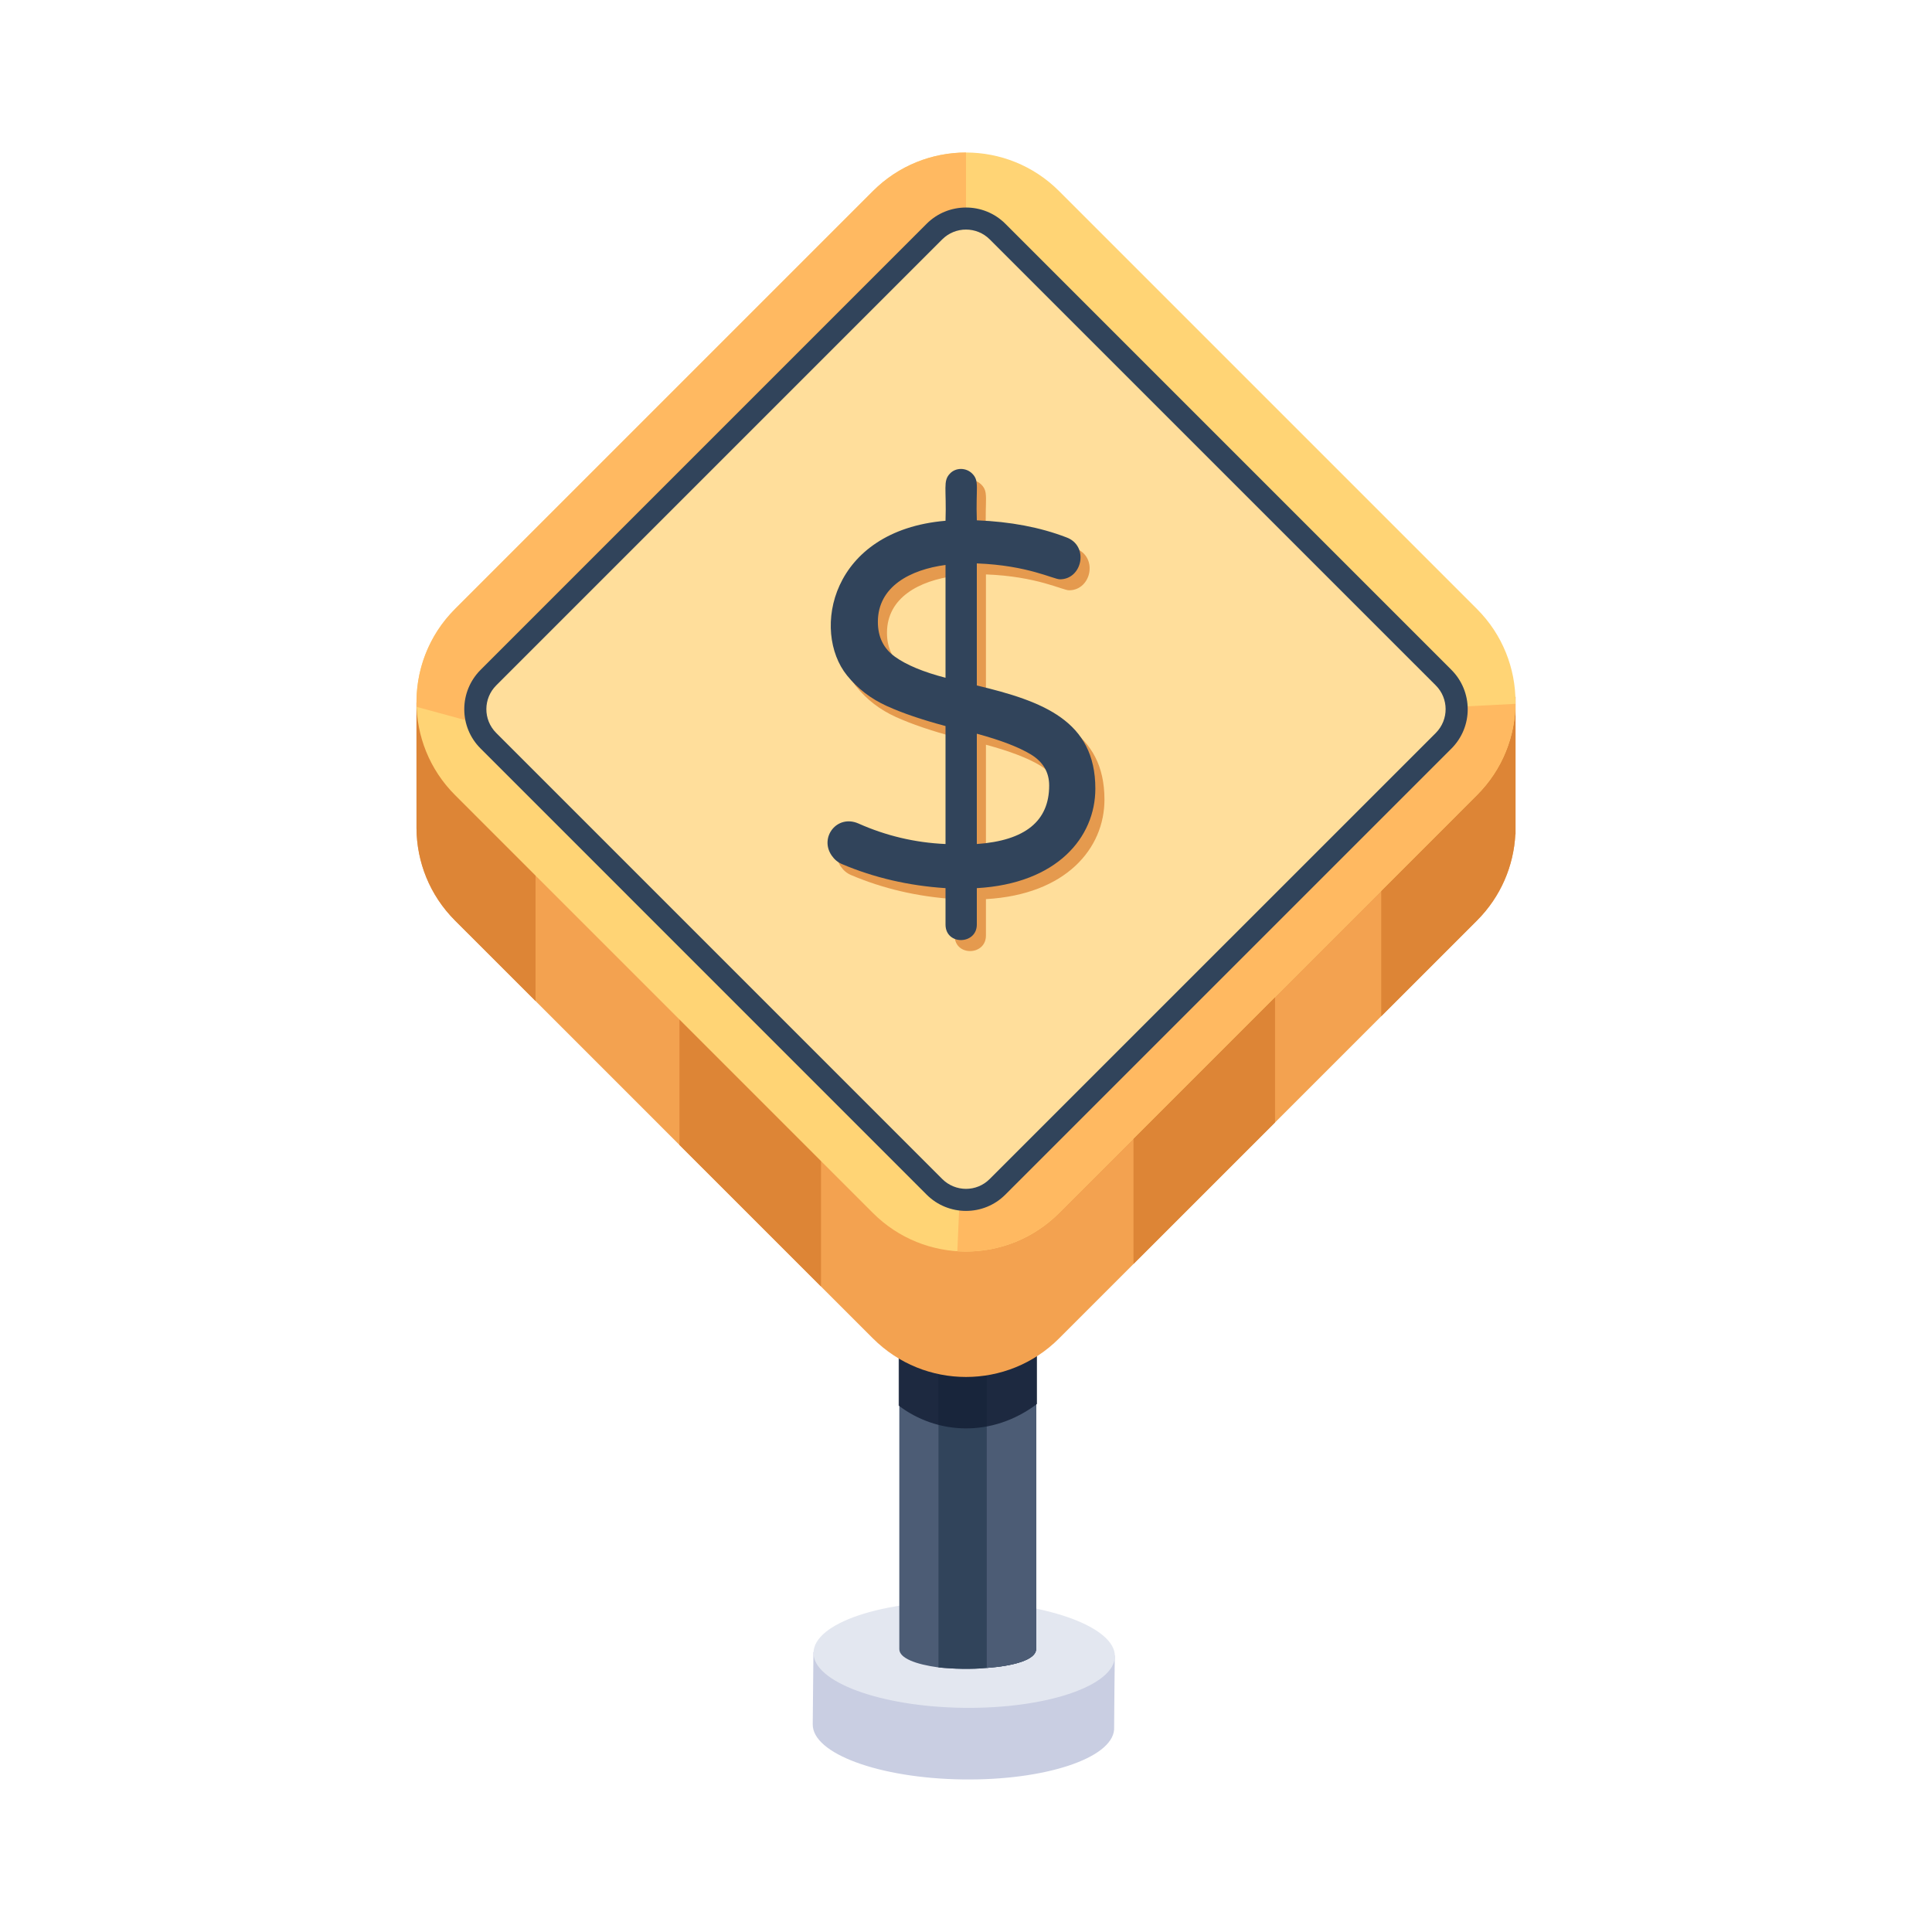 <?xml version="1.0" encoding="UTF-8"?>
<svg xmlns="http://www.w3.org/2000/svg" width="60" height="60" viewBox="0 0 60 60" fill="none">
  <path d="M34.621 51.404C34.616 51.506 34.601 53.596 34.6 53.696C34.6 53.702 34.6 53.707 34.6 53.713C34.533 54.606 32.45 55.297 29.898 55.262C27.312 55.227 25.227 54.46 25.24 53.549L25.262 51.303L25.995 51.978C27.885 50.979 32.151 51.057 33.936 52.124L34.621 51.404Z" fill="#C9CEE2"></path>
  <path d="M34.624 51.442C34.608 52.356 32.496 53.071 29.919 53.038C27.325 53.005 25.247 52.224 25.264 51.326C25.28 50.411 27.375 49.696 29.969 49.73C32.546 49.763 34.641 50.544 34.624 51.442Z" fill="#E3E7F0"></path>
  <path d="M32.176 39.041V51.215C32.176 51.547 31.482 51.736 30.645 51.799C30.155 51.847 29.619 51.831 29.145 51.783C28.45 51.689 27.929 51.499 27.929 51.215V38.568L29.145 38.394L30.645 39.262L32.176 39.041Z" fill="#4C5C75"></path>
  <path d="M32.176 37.952V51.215C32.176 51.547 31.482 51.736 30.645 51.799C30.155 51.847 29.619 51.831 29.145 51.783V38.394C29.304 38.371 32.371 37.923 32.176 37.952Z" fill="#31445B"></path>
  <path d="M32.177 37.952V51.215C32.177 51.547 31.482 51.736 30.645 51.799V38.173L32.177 37.952Z" fill="#4C5C75"></path>
  <g opacity="0.8">
    <path d="M32.206 40.822V43.601C30.795 44.661 29.087 44.548 27.909 43.652V41.491C28.069 41.466 30.825 41.036 30.656 41.062L32.206 40.822Z" fill="#111D33"></path>
  </g>
  <path d="M47.066 21.643V25.91L47.06 25.912C47.009 26.885 46.612 27.844 45.868 28.588L39.598 34.858C39.376 35.08 32.559 41.897 32.89 41.566C31.294 43.162 28.706 43.162 27.11 41.566C26.939 41.395 20.756 35.212 21.101 35.557C20.939 35.395 13.879 28.335 14.132 28.588C13.341 27.797 12.943 26.764 12.935 25.729L12.934 21.822L14.066 21.542C17.371 18.575 23.996 12.626 27.11 9.829C28.706 8.233 31.294 8.233 32.89 9.829C37.008 13.522 41.464 17.518 45.934 21.525L47.066 21.643Z" fill="#F3A250"></path>
  <path d="M16.632 20.393V31.088L14.132 28.588C13.341 27.797 12.943 26.764 12.935 25.729L12.934 21.822L14.066 21.542L15.345 20.393H16.632Z" fill="#DD8536"></path>
  <path d="M25.497 29.067V39.953L21.101 35.557V29.067H25.497Z" fill="#DD8536"></path>
  <path d="M39.598 29.067V34.858L35.202 39.254V29.067H39.598Z" fill="#DD8536"></path>
  <path d="M47.066 21.643V25.91L47.06 25.912C47.009 26.885 46.612 27.844 45.868 28.588L42.895 31.561V20.605H44.907L45.934 21.525L47.066 21.643Z" fill="#DD8536"></path>
  <path d="M45.868 24.692L32.89 37.671C31.292 39.268 28.703 39.265 27.11 37.671L14.132 24.692C12.533 23.094 12.539 20.505 14.132 18.912L27.11 5.934C28.705 4.338 31.294 4.337 32.89 5.934L45.868 18.912C47.464 20.508 47.465 23.097 45.868 24.692Z" fill="#FFD475"></path>
  <path d="M47.065 21.858C47.051 22.885 46.653 23.909 45.868 24.692L32.89 37.671C32.023 38.537 30.865 38.933 29.731 38.859L29.832 36.525L43.835 22.025L47.065 21.858Z" fill="#FFB961"></path>
  <path d="M30 4.737V8.954L17.07 23.076L12.937 21.952C12.897 20.857 13.295 19.748 14.132 18.912L27.11 5.934C27.908 5.136 28.954 4.737 30 4.737Z" fill="#FFB961"></path>
  <path d="M29.019 36.857L15.168 23.006C14.627 22.465 14.627 21.585 15.168 21.044L29.019 7.193C29.56 6.651 30.439 6.65 30.981 7.193L44.832 21.044C45.373 21.585 45.373 22.465 44.832 23.006L30.981 36.857C30.44 37.398 29.561 37.399 29.019 36.857Z" fill="#FFDE9B"></path>
  <path d="M28.776 37.099L14.926 23.247C14.248 22.573 14.25 21.478 14.926 20.802L28.777 6.95C29.449 6.277 30.55 6.276 31.223 6.95L45.074 20.802C45.744 21.472 45.757 22.566 45.074 23.249L31.223 37.099C30.552 37.774 29.451 37.776 28.776 37.099ZM29.261 7.435L15.41 21.286C15.007 21.689 14.998 22.35 15.41 22.762L29.261 36.614C29.669 37.022 30.329 37.025 30.737 36.614L44.59 22.763C45.002 22.347 44.992 21.688 44.59 21.286L30.738 7.435C30.332 7.028 29.669 7.027 29.261 7.435Z" fill="#31445B"></path>
  <g opacity="0.76">
    <path d="M30.619 27.923V29.055C30.619 29.686 29.647 29.707 29.647 29.055V27.923C28.501 27.848 27.428 27.6 26.429 27.175C26.302 27.121 26.197 27.034 26.112 26.912C25.725 26.355 26.271 25.625 26.939 25.915C27.801 26.298 28.702 26.512 29.647 26.553V22.889C28.926 22.697 28.317 22.491 27.823 22.267C27.33 22.044 26.918 21.729 26.588 21.318C25.476 19.94 26.075 16.819 29.647 16.515V15.4C29.647 14.946 30.171 14.744 30.476 15.049C30.709 15.282 30.583 15.481 30.619 16.5C31.662 16.541 32.586 16.718 33.392 17.026C34.115 17.282 33.899 18.332 33.201 18.332C33 18.332 32.203 17.898 30.619 17.839V21.629C32.671 22.119 34.3 22.724 34.3 24.833C34.3 26.344 33.113 27.782 30.619 27.923ZM28.078 20.738C28.435 20.993 28.957 21.211 29.647 21.391V17.887C28.559 18.032 27.546 18.551 27.546 19.654C27.546 20.123 27.722 20.483 28.078 20.738ZM32.866 24.738C32.866 24.323 32.677 24.002 32.3 23.772C31.923 23.544 31.363 23.329 30.619 23.128V26.553C32.117 26.448 32.866 25.842 32.866 24.738Z" fill="#DD8536"></path>
  </g>
  <path d="M30.336 27.582V28.713C30.336 29.343 29.364 29.367 29.364 28.713V27.582C28.218 27.507 27.145 27.258 26.146 26.834C26.019 26.78 25.914 26.693 25.829 26.57C25.439 26.01 25.992 25.285 26.656 25.573C27.518 25.957 28.419 26.17 29.364 26.212V22.548C28.643 22.355 28.034 22.15 27.541 21.926C27.047 21.702 26.635 21.387 26.305 20.977C25.193 19.598 25.792 16.477 29.364 16.173C29.398 15.171 29.277 14.942 29.501 14.708C29.679 14.517 30 14.514 30.193 14.708C30.426 14.941 30.3 15.139 30.336 16.159C31.379 16.2 32.303 16.376 33.109 16.685C33.832 16.941 33.616 17.991 32.918 17.991C32.717 17.991 31.92 17.557 30.336 17.497V21.288C32.388 21.777 34.017 22.382 34.017 24.492C34.017 26.002 32.83 27.441 30.336 27.582ZM27.796 20.397C28.152 20.652 28.674 20.869 29.364 21.049V17.545C28.276 17.69 27.263 18.21 27.263 19.313C27.263 19.781 27.439 20.142 27.796 20.397ZM32.583 24.396C32.583 23.982 32.394 23.661 32.017 23.431C31.64 23.203 31.08 22.987 30.336 22.786V26.212C31.835 26.106 32.583 25.501 32.583 24.396Z" fill="#31445B"></path>
</svg>
